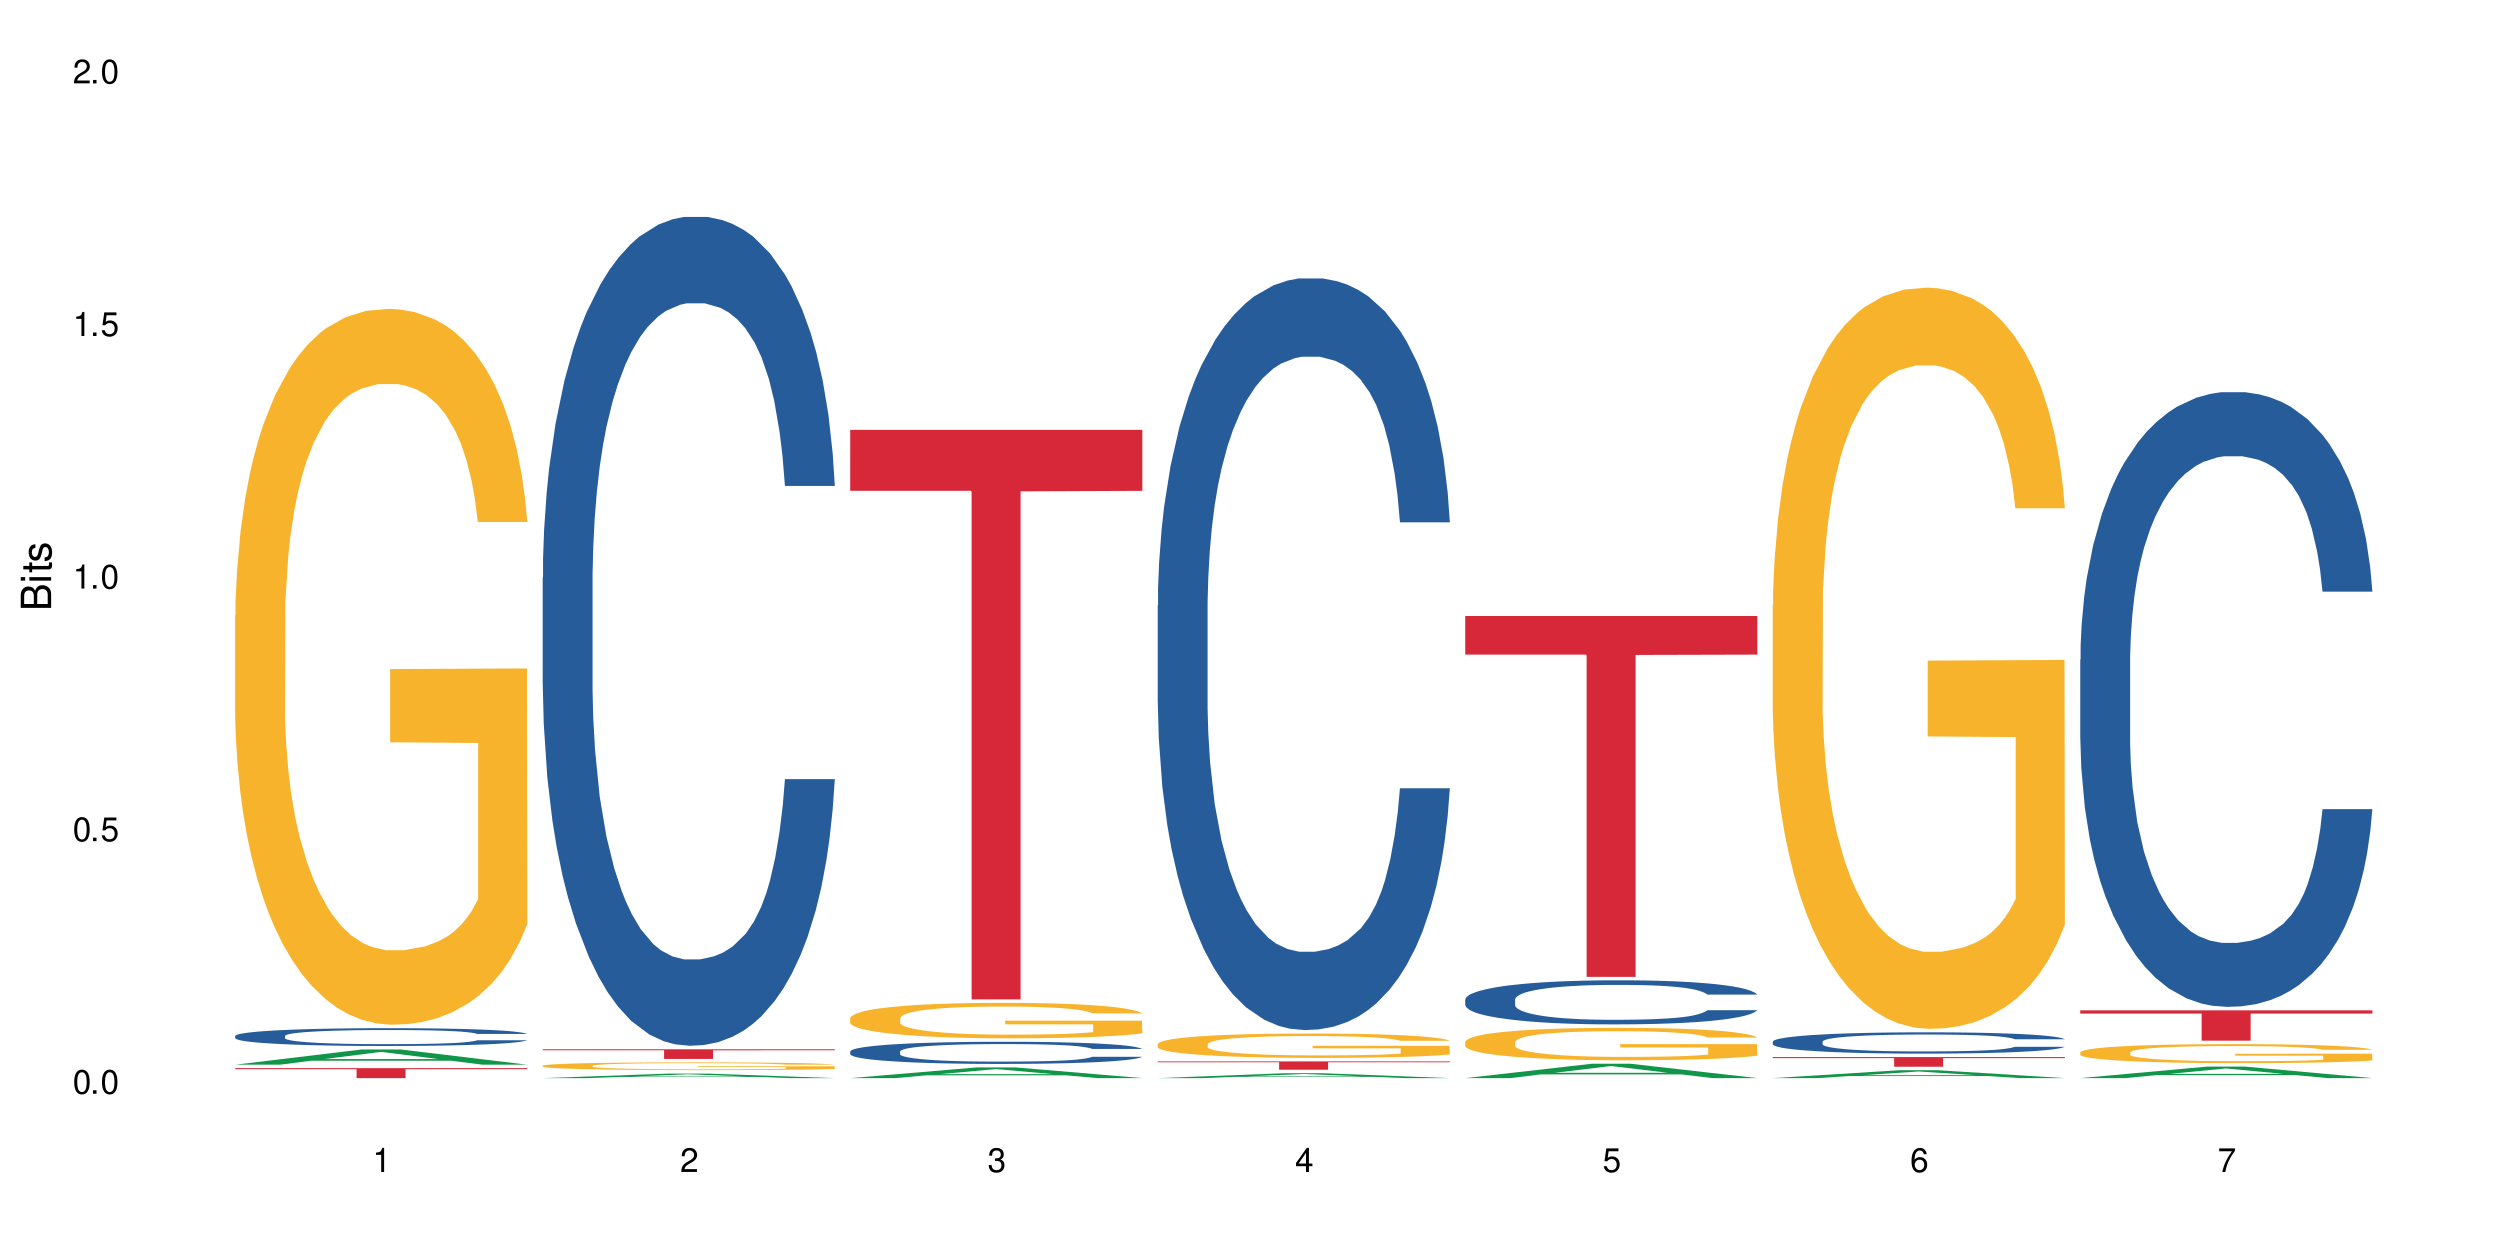 <?xml version="1.0" encoding="UTF-8"?>
<svg xmlns="http://www.w3.org/2000/svg" xmlns:xlink="http://www.w3.org/1999/xlink" width="720" height="360" viewBox="0 0 720 360">
<defs>
<g>
<g id="glyph-0-0">
</g>
<g id="glyph-0-1">
<path d="M 2.641 -6.938 C 2 -6.938 1.422 -6.656 1.078 -6.172 C 0.641 -5.562 0.406 -4.641 0.406 -3.359 C 0.406 -1.016 1.188 0.219 2.641 0.219 C 4.078 0.219 4.859 -1.016 4.859 -3.297 C 4.859 -4.641 4.656 -5.547 4.203 -6.172 C 3.844 -6.656 3.281 -6.938 2.641 -6.938 Z M 2.641 -6.188 C 3.547 -6.188 4 -5.25 4 -3.375 C 4 -1.406 3.562 -0.484 2.625 -0.484 C 1.734 -0.484 1.281 -1.438 1.281 -3.344 C 1.281 -5.25 1.734 -6.188 2.641 -6.188 Z M 2.641 -6.188 "/>
</g>
<g id="glyph-0-2">
<path d="M 1.828 -1 L 0.828 -1 L 0.828 0 L 1.828 0 Z M 1.828 -1 "/>
</g>
<g id="glyph-0-3">
<path d="M 4.562 -6.797 L 1.062 -6.797 L 0.547 -3.094 L 1.328 -3.094 C 1.719 -3.562 2.047 -3.734 2.578 -3.734 C 3.484 -3.734 4.062 -3.109 4.062 -2.094 C 4.062 -1.125 3.484 -0.531 2.578 -0.531 C 1.828 -0.531 1.375 -0.906 1.188 -1.672 L 0.328 -1.672 C 0.453 -1.109 0.547 -0.844 0.75 -0.594 C 1.125 -0.078 1.828 0.219 2.594 0.219 C 3.969 0.219 4.922 -0.781 4.922 -2.219 C 4.922 -3.562 4.031 -4.484 2.719 -4.484 C 2.25 -4.484 1.859 -4.359 1.469 -4.062 L 1.734 -5.969 L 4.562 -5.969 Z M 4.562 -6.797 "/>
</g>
<g id="glyph-0-4">
<path d="M 2.484 -4.938 L 2.484 0 L 3.328 0 L 3.328 -6.938 L 2.766 -6.938 C 2.469 -5.875 2.281 -5.734 0.984 -5.562 L 0.984 -4.938 Z M 2.484 -4.938 "/>
</g>
<g id="glyph-0-5">
<path d="M 4.859 -0.828 L 1.281 -0.828 C 1.359 -1.406 1.672 -1.781 2.5 -2.281 L 3.469 -2.828 C 4.406 -3.344 4.906 -4.062 4.906 -4.906 C 4.906 -5.484 4.672 -6.031 4.266 -6.406 C 3.859 -6.766 3.375 -6.938 2.719 -6.938 C 1.859 -6.938 1.219 -6.625 0.844 -6.031 C 0.609 -5.672 0.5 -5.234 0.484 -4.531 L 1.328 -4.531 C 1.359 -5.016 1.406 -5.281 1.531 -5.516 C 1.75 -5.938 2.188 -6.203 2.703 -6.203 C 3.469 -6.203 4.031 -5.641 4.031 -4.891 C 4.031 -4.344 3.719 -3.859 3.125 -3.516 L 2.234 -3 C 0.812 -2.172 0.406 -1.531 0.328 -0.016 L 4.859 -0.016 Z M 4.859 -0.828 "/>
</g>
<g id="glyph-0-6">
<path d="M 2.125 -3.188 L 2.578 -3.188 C 3.5 -3.188 3.984 -2.766 3.984 -1.922 C 3.984 -1.062 3.469 -0.531 2.594 -0.531 C 1.656 -0.531 1.203 -1 1.156 -2.016 L 0.312 -2.016 C 0.344 -1.453 0.438 -1.094 0.609 -0.781 C 0.953 -0.109 1.625 0.219 2.547 0.219 C 3.953 0.219 4.859 -0.625 4.859 -1.938 C 4.859 -2.828 4.516 -3.297 3.703 -3.594 C 4.344 -3.844 4.656 -4.328 4.656 -5.031 C 4.656 -6.219 3.875 -6.938 2.578 -6.938 C 1.203 -6.938 0.484 -6.172 0.453 -4.703 L 1.297 -4.703 C 1.312 -5.125 1.344 -5.359 1.453 -5.578 C 1.641 -5.969 2.062 -6.203 2.594 -6.203 C 3.344 -6.203 3.797 -5.75 3.797 -5 C 3.797 -4.516 3.609 -4.219 3.25 -4.047 C 3.016 -3.953 2.703 -3.922 2.125 -3.906 Z M 2.125 -3.188 "/>
</g>
<g id="glyph-0-7">
<path d="M 3.141 -1.672 L 3.141 0 L 3.984 0 L 3.984 -1.672 L 4.984 -1.672 L 4.984 -2.438 L 3.984 -2.438 L 3.984 -6.938 L 3.359 -6.938 L 0.266 -2.578 L 0.266 -1.672 Z M 3.141 -2.438 L 1 -2.438 L 3.141 -5.5 Z M 3.141 -2.438 "/>
</g>
<g id="glyph-0-8">
<path d="M 4.781 -5.125 C 4.609 -6.266 3.891 -6.938 2.844 -6.938 C 2.094 -6.938 1.422 -6.578 1.031 -5.953 C 0.594 -5.266 0.406 -4.422 0.406 -3.172 C 0.406 -2 0.578 -1.25 0.984 -0.641 C 1.359 -0.078 1.953 0.219 2.703 0.219 C 3.984 0.219 4.922 -0.75 4.922 -2.094 C 4.922 -3.375 4.062 -4.281 2.844 -4.281 C 2.172 -4.281 1.641 -4.031 1.281 -3.516 C 1.281 -5.234 1.828 -6.188 2.797 -6.188 C 3.391 -6.188 3.797 -5.797 3.938 -5.125 Z M 2.734 -3.531 C 3.547 -3.531 4.062 -2.953 4.062 -2.031 C 4.062 -1.156 3.484 -0.531 2.703 -0.531 C 1.922 -0.531 1.328 -1.188 1.328 -2.078 C 1.328 -2.938 1.906 -3.531 2.734 -3.531 Z M 2.734 -3.531 "/>
</g>
<g id="glyph-0-9">
<path d="M 4.984 -6.797 L 0.438 -6.797 L 0.438 -5.969 L 4.109 -5.969 C 2.5 -3.656 1.828 -2.234 1.328 0 L 2.219 0 C 2.594 -2.172 3.453 -4.047 4.984 -6.094 Z M 4.984 -6.797 "/>
</g>
<g id="glyph-1-0">
</g>
<g id="glyph-1-1">
<path d="M 0 -0.953 L 0 -4.891 C 0 -5.719 -0.234 -6.344 -0.734 -6.797 C -1.188 -7.234 -1.812 -7.469 -2.5 -7.469 C -3.547 -7.469 -4.188 -7 -4.625 -5.875 C -4.984 -6.688 -5.625 -7.094 -6.531 -7.094 C -7.172 -7.094 -7.734 -6.859 -8.141 -6.391 C -8.562 -5.922 -8.75 -5.344 -8.75 -4.5 L -8.75 -0.953 Z M -4.984 -2.062 L -7.766 -2.062 L -7.766 -4.219 C -7.766 -4.844 -7.688 -5.203 -7.453 -5.5 C -7.219 -5.812 -6.859 -5.969 -6.375 -5.969 C -5.891 -5.969 -5.531 -5.812 -5.297 -5.5 C -5.062 -5.203 -4.984 -4.844 -4.984 -4.219 Z M -0.984 -2.062 L -4 -2.062 L -4 -4.781 C -4 -5.766 -3.438 -6.359 -2.484 -6.359 C -1.547 -6.359 -0.984 -5.766 -0.984 -4.781 Z M -0.984 -2.062 "/>
</g>
<g id="glyph-1-2">
<path d="M -6.281 -1.797 L -6.281 -0.797 L 0 -0.797 L 0 -1.797 Z M -8.75 -1.797 L -8.75 -0.797 L -7.484 -0.797 L -7.484 -1.797 Z M -8.75 -1.797 "/>
</g>
<g id="glyph-1-3">
<path d="M -6.281 -3.047 L -6.281 -2.016 L -8.016 -2.016 L -8.016 -1.016 L -6.281 -1.016 L -6.281 -0.172 L -5.469 -0.172 L -5.469 -1.016 L -0.719 -1.016 C -0.078 -1.016 0.281 -1.453 0.281 -2.234 C 0.281 -2.5 0.25 -2.719 0.188 -3.047 L -0.641 -3.047 C -0.609 -2.906 -0.594 -2.766 -0.594 -2.562 C -0.594 -2.141 -0.719 -2.016 -1.156 -2.016 L -5.469 -2.016 L -5.469 -3.047 Z M -6.281 -3.047 "/>
</g>
<g id="glyph-1-4">
<path d="M -4.531 -5.25 C -5.766 -5.25 -6.469 -4.422 -6.469 -2.969 C -6.469 -1.516 -5.719 -0.562 -4.547 -0.562 C -3.562 -0.562 -3.094 -1.062 -2.734 -2.562 L -2.516 -3.484 C -2.344 -4.188 -2.094 -4.469 -1.641 -4.469 C -1.047 -4.469 -0.641 -3.875 -0.641 -3 C -0.641 -2.453 -0.797 -2 -1.062 -1.75 C -1.25 -1.594 -1.422 -1.531 -1.875 -1.469 L -1.875 -0.406 C -0.422 -0.453 0.281 -1.266 0.281 -2.922 C 0.281 -4.5 -0.5 -5.516 -1.719 -5.516 C -2.656 -5.516 -3.172 -4.984 -3.469 -3.734 L -3.703 -2.766 C -3.891 -1.953 -4.156 -1.609 -4.594 -1.609 C -5.188 -1.609 -5.547 -2.125 -5.547 -2.938 C -5.547 -3.75 -5.203 -4.172 -4.531 -4.203 Z M -4.531 -5.25 "/>
</g>
</g>
</defs>
<rect x="-72" y="-36" width="864" height="432" fill="rgb(100%, 100%, 100%)" fill-opacity="1"/>
<path fill-rule="nonzero" fill="rgb(6.275%, 58.824%, 28.235%)" fill-opacity="1" d="M 67.73 306.629 L 67.82 306.625 L 104.227 302.238 L 115.281 302.238 L 151.867 306.633 L 139.012 306.633 L 129.844 305.484 L 89.664 305.484 L 80.676 306.629 L 67.73 306.629 L 93.527 305.012 L 126.156 305.008 L 109.887 302.957 L 109.707 302.953 L 109.527 302.965 L 93.438 305.008 L 93.527 305.012 Z M 67.73 306.629 "/>
<path fill-rule="nonzero" fill="rgb(14.51%, 36.078%, 60%)" fill-opacity="1" d="M 67.73 298.348 L 67.832 298.344 L 67.832 298.23 L 68.141 298.055 L 68.859 297.828 L 69.578 297.676 L 71.426 297.398 L 73.988 297.133 L 76.656 296.926 L 78.605 296.805 L 80.352 296.711 L 84.352 296.539 L 86.918 296.449 L 89.688 296.367 L 93.074 296.289 L 95.535 296.242 L 101.078 296.168 L 105.18 296.133 L 108.363 296.121 L 115.238 296.121 L 119.34 296.141 L 122.316 296.164 L 125.598 296.199 L 128.371 296.242 L 133.191 296.344 L 137.5 296.477 L 139.449 296.551 L 142.527 296.695 L 144.891 296.836 L 146.531 296.957 L 148.379 297.133 L 150.02 297.344 L 151.25 297.582 L 151.867 297.781 L 137.5 297.781 L 136.785 297.594 L 135.961 297.449 L 134.422 297.258 L 132.883 297.121 L 130.73 296.988 L 128.781 296.898 L 126.113 296.809 L 123.754 296.754 L 121.289 296.711 L 118.93 296.684 L 114.414 296.652 L 109.184 296.652 L 107.234 296.664 L 103.23 296.699 L 101.078 296.734 L 98 296.801 L 95.844 296.859 L 93.281 296.953 L 91.535 297.035 L 89.379 297.156 L 87.84 297.262 L 86.098 297.418 L 85.07 297.535 L 84.148 297.664 L 83.328 297.82 L 82.711 297.984 L 82.301 298.156 L 82.094 298.324 L 82.094 299.051 L 82.301 299.219 L 82.812 299.418 L 84.148 299.703 L 86.098 299.949 L 88.355 300.148 L 90.508 300.285 L 91.742 300.352 L 93.383 300.426 L 95.945 300.52 L 99.641 300.613 L 101.797 300.652 L 105.078 300.691 L 108.465 300.707 L 112.98 300.707 L 116.98 300.691 L 119.648 300.668 L 122.418 300.629 L 126.215 300.551 L 128.574 300.473 L 130.629 300.387 L 132.168 300.297 L 133.191 300.223 L 134.73 300.078 L 135.961 299.918 L 136.887 299.754 L 137.5 299.594 L 151.867 299.594 L 151.25 299.781 L 150.328 299.965 L 149.402 300.102 L 147.969 300.262 L 146.324 300.41 L 143.965 300.574 L 142.016 300.68 L 139.449 300.797 L 137.09 300.887 L 134.527 300.965 L 130.73 301.059 L 128.266 301.105 L 125.598 301.148 L 122.418 301.188 L 118.418 301.219 L 114.109 301.238 L 110.105 301.242 L 105.797 301.234 L 102.617 301.215 L 98.41 301.172 L 93.176 301.086 L 89.379 301 L 86.406 300.91 L 83.84 300.816 L 80.969 300.691 L 77.273 300.484 L 75.016 300.324 L 73.477 300.195 L 71.734 300.012 L 70.5 299.848 L 69.066 299.586 L 68.039 299.254 L 67.73 298.996 Z M 67.73 298.348 "/>
<path fill-rule="nonzero" fill="rgb(96.863%, 70.196%, 16.863%)" fill-opacity="1" d="M 67.73 177.254 L 67.832 177.066 L 67.832 173.301 L 68.242 164.828 L 69.27 153.152 L 70.605 143.551 L 72.039 136.02 L 72.965 132.066 L 74.504 126.418 L 75.836 122.273 L 79.223 113.801 L 83.531 105.895 L 85.891 102.504 L 88.559 99.305 L 92.355 95.727 L 94.102 94.406 L 99.438 91.395 L 105.488 89.512 L 112.16 88.945 L 115.238 89.137 L 119.441 89.887 L 125.188 91.961 L 128.473 93.844 L 131.039 95.727 L 133.707 98.172 L 136.988 101.938 L 140.066 106.457 L 142.527 110.977 L 144.992 116.625 L 147.043 122.652 L 148.789 129.242 L 150.328 137.148 L 151.25 143.738 L 151.867 150.328 L 137.605 150.328 L 136.785 143.738 L 135.859 138.656 L 134.32 132.441 L 132.781 127.922 L 131.242 124.344 L 128.371 119.449 L 125.906 116.438 L 122.828 113.801 L 119.855 112.105 L 116.469 110.977 L 114.414 110.602 L 108.977 110.602 L 104.055 111.918 L 101.18 113.426 L 99.129 114.93 L 96.254 117.754 L 94.512 120.016 L 93.484 121.52 L 90.406 127.359 L 88.355 132.629 L 87.227 136.207 L 85.789 141.855 L 84.762 146.941 L 83.633 154.473 L 83.02 160.121 L 82.199 172.926 L 82.094 206.816 L 82.402 213.973 L 83.02 221.691 L 83.84 228.469 L 85.07 235.625 L 86.301 241.086 L 88.457 248.43 L 90.305 253.324 L 91.742 256.523 L 94.512 261.609 L 95.641 263.305 L 98.309 266.691 L 101.078 269.328 L 104.465 271.59 L 107.027 272.719 L 111.133 273.66 L 116.363 273.66 L 122.52 272.531 L 126.422 271.023 L 129.09 269.516 L 130.832 268.199 L 132.988 266.129 L 134.527 264.246 L 135.961 262.172 L 137.707 258.973 L 137.707 213.973 L 112.363 213.785 L 112.363 192.695 L 151.762 192.508 L 151.867 266.129 L 149.711 271.211 L 147.043 276.105 L 144.48 279.875 L 141.812 283.074 L 138.016 286.652 L 134.938 288.91 L 130.215 291.547 L 125.906 293.242 L 121.395 294.371 L 117.391 294.938 L 112.672 295.125 L 108.465 294.746 L 103.949 293.617 L 100.359 292.113 L 97.074 290.23 L 93.793 287.781 L 89.688 283.828 L 87.02 280.625 L 84.25 276.672 L 81.48 271.965 L 79.016 266.883 L 77.375 262.926 L 75.734 258.406 L 73.988 252.758 L 72.348 246.355 L 71.117 240.52 L 69.988 233.93 L 69.168 227.715 L 68.348 219.242 L 67.938 212.465 L 67.73 206.629 Z M 67.73 177.254 "/>
<path fill-rule="nonzero" fill="rgb(83.922%, 15.686%, 22.353%)" fill-opacity="1" d="M 67.73 307.629 L 151.867 307.629 L 151.867 307.938 L 116.801 307.938 L 116.801 310.5 L 102.695 310.5 L 102.695 307.941 L 102.488 307.938 L 67.73 307.938 Z M 67.73 307.629 "/>
<path fill-rule="nonzero" fill="rgb(6.275%, 58.824%, 28.235%)" fill-opacity="1" d="M 156.293 310.5 L 156.383 310.496 L 192.789 309.188 L 203.844 309.188 L 240.43 310.5 L 227.574 310.5 L 218.406 310.156 L 178.227 310.156 L 169.238 310.5 L 156.293 310.5 L 182.094 310.016 L 214.723 310.016 L 198.453 309.402 L 198.273 309.402 L 198.094 309.406 L 182.004 310.016 L 182.094 310.016 Z M 156.293 310.5 "/>
<path fill-rule="nonzero" fill="rgb(14.51%, 36.078%, 60%)" fill-opacity="1" d="M 156.293 166.344 L 156.398 166.125 L 156.398 160.891 L 156.703 152.598 L 157.422 142.125 L 158.141 134.922 L 159.988 122.051 L 162.555 109.613 L 165.223 100.012 L 167.172 94.34 L 168.914 89.977 L 172.918 81.902 L 175.48 77.758 L 178.25 74.047 L 181.637 70.336 L 184.102 68.156 L 189.641 64.664 L 193.746 63.137 L 196.926 62.48 L 203.801 62.48 L 207.902 63.355 L 210.879 64.445 L 214.164 66.191 L 216.934 68.156 L 221.754 72.957 L 226.066 79.066 L 228.016 82.555 L 231.094 89.32 L 233.453 95.867 L 235.094 101.539 L 236.941 109.613 L 238.582 119.43 L 239.812 130.559 L 240.43 139.941 L 226.066 139.941 L 225.348 131.215 L 224.527 124.449 L 222.988 115.504 L 221.449 109.176 L 219.293 102.848 L 217.344 98.703 L 214.676 94.559 L 212.316 91.938 L 209.855 89.977 L 207.492 88.664 L 202.98 87.355 L 197.746 87.355 L 195.797 87.793 L 191.797 89.539 L 189.641 91.066 L 186.562 94.121 L 184.406 96.957 L 181.844 101.32 L 180.098 105.031 L 177.945 110.703 L 176.406 115.723 L 174.66 122.922 L 173.633 128.379 L 172.711 134.488 L 171.891 141.688 L 171.273 149.324 L 170.863 157.398 L 170.66 165.254 L 170.66 199.074 L 170.863 206.93 L 171.379 216.094 L 172.711 229.402 L 174.66 240.969 L 176.918 250.133 L 179.074 256.68 L 180.305 259.734 L 181.945 263.223 L 184.512 267.586 L 188.203 271.953 L 190.359 273.695 L 193.641 275.441 L 197.027 276.316 L 201.543 276.316 L 205.543 275.441 L 208.211 274.352 L 210.98 272.605 L 214.777 268.898 L 217.137 265.406 L 219.191 261.262 L 220.73 257.113 L 221.754 253.621 L 223.293 246.859 L 224.527 239.441 L 225.449 231.805 L 226.066 224.383 L 240.43 224.383 L 239.812 233.113 L 238.891 241.621 L 237.969 247.949 L 236.531 255.586 L 234.891 262.352 L 232.527 269.988 L 230.578 275.008 L 228.016 280.461 L 225.656 284.605 L 223.09 288.316 L 219.293 292.68 L 216.832 294.863 L 214.164 296.824 L 210.98 298.57 L 206.98 300.098 L 202.672 300.973 L 198.668 301.191 L 194.359 300.754 L 191.18 299.883 L 186.973 297.918 L 181.738 293.988 L 177.945 289.844 L 174.969 285.699 L 172.402 281.336 L 169.531 275.441 L 165.836 265.844 L 163.578 258.422 L 162.039 252.312 L 160.297 243.805 L 159.066 236.168 L 157.629 223.949 L 156.602 208.457 L 156.293 196.457 Z M 156.293 166.344 "/>
<path fill-rule="nonzero" fill="rgb(96.863%, 70.196%, 16.863%)" fill-opacity="1" d="M 156.293 306.918 L 156.398 306.914 L 156.398 306.875 L 156.809 306.785 L 157.832 306.656 L 159.168 306.555 L 160.605 306.473 L 161.527 306.43 L 163.066 306.367 L 164.398 306.324 L 167.785 306.23 L 172.094 306.145 L 174.457 306.109 L 177.121 306.074 L 180.918 306.035 L 182.664 306.023 L 188 305.988 L 194.051 305.969 L 200.723 305.961 L 203.801 305.965 L 208.008 305.973 L 213.754 305.996 L 217.035 306.016 L 219.602 306.035 L 222.27 306.062 L 225.551 306.102 L 228.629 306.152 L 231.094 306.199 L 233.555 306.262 L 235.605 306.328 L 237.352 306.398 L 238.891 306.484 L 239.812 306.555 L 240.43 306.625 L 226.168 306.625 L 225.348 306.555 L 224.422 306.5 L 222.883 306.434 L 221.344 306.383 L 219.805 306.344 L 216.934 306.293 L 214.473 306.262 L 211.395 306.23 L 208.418 306.215 L 205.031 306.199 L 202.98 306.195 L 197.543 306.195 L 192.617 306.211 L 189.742 306.227 L 187.691 306.242 L 184.816 306.273 L 183.074 306.297 L 182.047 306.316 L 178.969 306.379 L 176.918 306.434 L 175.789 306.473 L 174.352 306.535 L 173.328 306.59 L 172.199 306.672 L 171.582 306.73 L 170.762 306.871 L 170.66 307.238 L 170.965 307.316 L 171.582 307.398 L 172.402 307.473 L 173.633 307.551 L 174.867 307.609 L 177.02 307.688 L 178.867 307.742 L 180.305 307.773 L 183.074 307.828 L 184.203 307.848 L 186.871 307.887 L 189.641 307.914 L 193.027 307.938 L 195.59 307.949 L 199.695 307.961 L 204.93 307.961 L 211.086 307.949 L 214.984 307.934 L 217.652 307.914 L 219.395 307.902 L 221.551 307.879 L 223.09 307.859 L 224.527 307.836 L 226.27 307.801 L 226.27 307.316 L 200.926 307.312 L 200.926 307.086 L 240.328 307.082 L 240.43 307.879 L 238.273 307.934 L 235.605 307.988 L 233.043 308.027 L 230.375 308.062 L 226.578 308.102 L 223.5 308.125 L 218.781 308.152 L 214.473 308.172 L 209.957 308.184 L 205.953 308.191 L 201.234 308.191 L 197.027 308.188 L 192.512 308.176 L 188.922 308.16 L 185.641 308.141 L 182.355 308.113 L 178.25 308.07 L 175.582 308.035 L 172.812 307.992 L 170.043 307.941 L 167.582 307.887 L 165.938 307.844 L 164.297 307.797 L 162.555 307.734 L 160.91 307.664 L 159.68 307.602 L 158.551 307.531 L 157.73 307.465 L 156.91 307.371 L 156.5 307.297 L 156.293 307.234 Z M 156.293 306.918 "/>
<path fill-rule="nonzero" fill="rgb(83.922%, 15.686%, 22.353%)" fill-opacity="1" d="M 156.293 302.188 L 240.43 302.188 L 240.43 302.484 L 205.363 302.488 L 205.363 304.965 L 191.258 304.965 L 191.258 302.488 L 191.051 302.484 L 156.293 302.484 Z M 156.293 302.188 "/>
<path fill-rule="nonzero" fill="rgb(6.275%, 58.824%, 28.235%)" fill-opacity="1" d="M 244.859 310.496 L 244.949 310.496 L 281.352 307.406 L 292.41 307.406 L 328.992 310.5 L 316.141 310.5 L 306.969 309.691 L 266.789 309.691 L 257.801 310.496 L 244.859 310.496 L 270.656 309.359 L 303.285 309.355 L 287.016 307.91 L 286.836 307.906 L 286.656 307.918 L 270.566 309.355 L 270.656 309.359 Z M 244.859 310.496 "/>
<path fill-rule="nonzero" fill="rgb(14.51%, 36.078%, 60%)" fill-opacity="1" d="M 244.859 302.805 L 244.961 302.801 L 244.961 302.66 L 245.27 302.438 L 245.988 302.16 L 246.703 301.965 L 248.551 301.621 L 251.117 301.289 L 253.785 301.035 L 255.734 300.883 L 257.477 300.766 L 261.48 300.551 L 264.043 300.438 L 266.816 300.34 L 270.199 300.242 L 272.664 300.184 L 278.203 300.09 L 282.309 300.047 L 285.488 300.031 L 292.363 300.031 L 296.469 300.055 L 299.441 300.082 L 302.727 300.129 L 305.496 300.184 L 310.32 300.312 L 314.629 300.473 L 316.578 300.566 L 319.656 300.75 L 322.016 300.922 L 323.656 301.074 L 325.504 301.289 L 327.145 301.551 L 328.379 301.852 L 328.992 302.102 L 314.629 302.102 L 313.91 301.867 L 313.09 301.688 L 311.551 301.449 L 310.012 301.277 L 307.855 301.109 L 305.906 301 L 303.238 300.887 L 300.879 300.816 L 298.418 300.766 L 296.059 300.73 L 291.543 300.695 L 286.309 300.695 L 284.359 300.707 L 280.359 300.754 L 278.203 300.793 L 275.125 300.875 L 272.973 300.953 L 270.406 301.07 L 268.66 301.168 L 266.508 301.32 L 264.969 301.453 L 263.223 301.645 L 262.199 301.793 L 261.273 301.953 L 260.453 302.148 L 259.84 302.352 L 259.426 302.566 L 259.223 302.777 L 259.223 303.68 L 259.426 303.891 L 259.941 304.137 L 261.273 304.492 L 263.223 304.801 L 265.48 305.043 L 267.637 305.219 L 268.867 305.301 L 270.508 305.395 L 273.074 305.512 L 276.77 305.629 L 278.922 305.676 L 282.207 305.719 L 285.59 305.742 L 290.105 305.742 L 294.109 305.719 L 296.773 305.691 L 299.547 305.645 L 303.344 305.547 L 305.703 305.453 L 307.754 305.34 L 309.293 305.23 L 310.32 305.137 L 311.859 304.957 L 313.09 304.758 L 314.012 304.555 L 314.629 304.355 L 328.992 304.355 L 328.379 304.59 L 327.453 304.816 L 326.531 304.984 L 325.094 305.191 L 323.453 305.371 L 321.094 305.574 L 319.145 305.707 L 316.578 305.855 L 314.219 305.965 L 311.652 306.062 L 307.855 306.18 L 305.395 306.238 L 302.727 306.293 L 299.547 306.34 L 295.543 306.379 L 291.234 306.402 L 287.234 306.41 L 282.926 306.398 L 279.742 306.375 L 275.535 306.32 L 270.305 306.215 L 266.508 306.105 L 263.531 305.996 L 260.965 305.879 L 258.094 305.719 L 254.398 305.465 L 252.145 305.266 L 250.605 305.102 L 248.859 304.875 L 247.629 304.672 L 246.191 304.344 L 245.164 303.93 L 244.859 303.609 Z M 244.859 302.805 "/>
<path fill-rule="nonzero" fill="rgb(96.863%, 70.196%, 16.863%)" fill-opacity="1" d="M 244.859 293.195 L 244.961 293.188 L 244.961 293 L 245.371 292.582 L 246.398 292.004 L 247.73 291.527 L 249.168 291.156 L 250.09 290.957 L 251.629 290.68 L 252.965 290.473 L 256.348 290.055 L 260.66 289.66 L 263.02 289.496 L 265.688 289.336 L 269.484 289.16 L 271.227 289.094 L 276.562 288.945 L 282.617 288.852 L 289.285 288.824 L 292.363 288.832 L 296.57 288.871 L 302.316 288.973 L 305.598 289.066 L 308.164 289.16 L 310.832 289.281 L 314.117 289.465 L 317.195 289.691 L 319.656 289.914 L 322.117 290.195 L 324.172 290.492 L 325.914 290.82 L 327.453 291.211 L 328.379 291.535 L 328.992 291.863 L 314.73 291.863 L 313.91 291.535 L 312.988 291.285 L 311.449 290.977 L 309.91 290.754 L 308.371 290.574 L 305.496 290.332 L 303.035 290.184 L 299.957 290.055 L 296.98 289.969 L 293.594 289.914 L 291.543 289.895 L 286.105 289.895 L 281.18 289.961 L 278.309 290.035 L 276.254 290.109 L 273.383 290.25 L 271.637 290.363 L 270.613 290.438 L 267.535 290.727 L 265.48 290.988 L 264.352 291.164 L 262.918 291.445 L 261.891 291.695 L 260.762 292.066 L 260.145 292.348 L 259.324 292.98 L 259.223 294.66 L 259.531 295.016 L 260.145 295.398 L 260.965 295.734 L 262.199 296.086 L 263.43 296.359 L 265.582 296.723 L 267.43 296.965 L 268.867 297.125 L 271.637 297.375 L 272.766 297.457 L 275.434 297.625 L 278.203 297.758 L 281.59 297.871 L 284.156 297.926 L 288.258 297.973 L 293.492 297.973 L 299.648 297.914 L 303.547 297.84 L 306.215 297.766 L 307.961 297.703 L 310.113 297.598 L 311.652 297.504 L 313.09 297.402 L 314.832 297.246 L 314.832 295.016 L 289.492 295.008 L 289.492 293.961 L 328.891 293.953 L 328.992 297.598 L 326.84 297.852 L 324.172 298.094 L 321.605 298.281 L 318.938 298.438 L 315.141 298.617 L 312.062 298.727 L 307.344 298.859 L 303.035 298.941 L 298.52 298.996 L 294.52 299.027 L 289.797 299.035 L 285.59 299.016 L 281.078 298.961 L 277.484 298.887 L 274.203 298.793 L 270.918 298.672 L 266.816 298.477 L 264.148 298.316 L 261.379 298.121 L 258.605 297.887 L 256.145 297.637 L 254.504 297.441 L 252.859 297.215 L 251.117 296.938 L 249.477 296.621 L 248.242 296.332 L 247.113 296.004 L 246.293 295.695 L 245.473 295.277 L 245.062 294.941 L 244.859 294.652 Z M 244.859 293.195 "/>
<path fill-rule="nonzero" fill="rgb(83.922%, 15.686%, 22.353%)" fill-opacity="1" d="M 244.859 123.801 L 328.992 123.801 L 328.992 141.359 L 293.93 141.512 L 293.93 287.828 L 279.82 287.828 L 279.82 141.668 L 279.617 141.359 L 244.859 141.359 Z M 244.859 123.801 "/>
<path fill-rule="nonzero" fill="rgb(6.275%, 58.824%, 28.235%)" fill-opacity="1" d="M 333.422 310.5 L 333.512 310.496 L 369.914 309.086 L 380.973 309.086 L 417.555 310.5 L 404.703 310.5 L 395.535 310.129 L 355.355 310.129 L 346.363 310.5 L 333.422 310.5 L 359.219 309.977 L 391.848 309.977 L 375.578 309.316 L 375.398 309.316 L 375.219 309.32 L 359.129 309.977 L 359.219 309.977 Z M 333.422 310.5 "/>
<path fill-rule="nonzero" fill="rgb(14.51%, 36.078%, 60%)" fill-opacity="1" d="M 333.422 174.379 L 333.523 174.18 L 333.523 169.43 L 333.832 161.91 L 334.551 152.414 L 335.27 145.883 L 337.113 134.211 L 339.68 122.93 L 342.348 114.223 L 344.297 109.078 L 346.043 105.121 L 350.043 97.801 L 352.609 94.039 L 355.379 90.676 L 358.766 87.312 L 361.227 85.336 L 366.766 82.168 L 370.871 80.785 L 374.051 80.191 L 380.926 80.191 L 385.031 80.98 L 388.008 81.969 L 391.289 83.555 L 394.059 85.336 L 398.883 89.688 L 403.191 95.227 L 405.141 98.395 L 408.219 104.527 L 410.578 110.465 L 412.223 115.609 L 414.066 122.93 L 415.711 131.836 L 416.941 141.926 L 417.555 150.434 L 403.191 150.434 L 402.473 142.52 L 401.652 136.387 L 400.113 128.273 L 398.574 122.535 L 396.422 116.797 L 394.469 113.035 L 391.805 109.277 L 389.441 106.902 L 386.98 105.121 L 384.621 103.934 L 380.105 102.746 L 374.875 102.746 L 372.922 103.145 L 368.922 104.727 L 366.766 106.109 L 363.688 108.883 L 361.535 111.453 L 358.969 115.41 L 357.227 118.773 L 355.07 123.918 L 353.531 128.473 L 351.789 135 L 350.762 139.949 L 349.836 145.488 L 349.016 152.02 L 348.402 158.941 L 347.992 166.266 L 347.785 173.387 L 347.785 204.059 L 347.992 211.184 L 348.504 219.492 L 349.836 231.562 L 351.789 242.051 L 354.043 250.359 L 356.199 256.297 L 357.43 259.066 L 359.07 262.234 L 361.637 266.191 L 365.332 270.148 L 367.484 271.73 L 370.77 273.312 L 374.156 274.105 L 378.668 274.105 L 382.672 273.312 L 385.34 272.324 L 388.109 270.742 L 391.906 267.379 L 394.266 264.211 L 396.316 260.453 L 397.855 256.691 L 398.883 253.527 L 400.422 247.395 L 401.652 240.664 L 402.578 233.738 L 403.191 227.012 L 417.555 227.012 L 416.941 234.926 L 416.016 242.645 L 415.094 248.383 L 413.656 255.309 L 412.016 261.441 L 409.656 268.367 L 407.707 272.918 L 405.141 277.867 L 402.781 281.625 L 400.215 284.988 L 396.422 288.945 L 393.957 290.926 L 391.289 292.707 L 388.109 294.289 L 384.109 295.676 L 379.797 296.465 L 375.797 296.664 L 371.488 296.266 L 368.305 295.477 L 364.102 293.695 L 358.867 290.133 L 355.07 286.375 L 352.094 282.613 L 349.531 278.656 L 346.656 273.312 L 342.965 264.609 L 340.707 257.879 L 339.168 252.34 L 337.422 244.621 L 336.191 237.695 L 334.754 226.617 L 333.73 212.566 L 333.422 201.684 Z M 333.422 174.379 "/>
<path fill-rule="nonzero" fill="rgb(96.863%, 70.196%, 16.863%)" fill-opacity="1" d="M 333.422 300.664 L 333.523 300.66 L 333.523 300.531 L 333.934 300.242 L 334.961 299.844 L 336.293 299.52 L 337.73 299.262 L 338.652 299.129 L 340.191 298.934 L 341.527 298.793 L 344.914 298.504 L 349.223 298.234 L 351.582 298.121 L 354.25 298.012 L 358.047 297.891 L 359.789 297.844 L 365.125 297.742 L 371.18 297.68 L 377.848 297.66 L 380.926 297.664 L 385.133 297.691 L 390.879 297.762 L 394.164 297.824 L 396.727 297.891 L 399.395 297.973 L 402.68 298.102 L 405.758 298.254 L 408.219 298.41 L 410.684 298.602 L 412.734 298.809 L 414.477 299.031 L 416.016 299.301 L 416.941 299.523 L 417.555 299.75 L 403.293 299.75 L 402.473 299.523 L 401.551 299.352 L 400.012 299.141 L 398.473 298.984 L 396.934 298.863 L 394.059 298.699 L 391.598 298.594 L 388.52 298.504 L 385.543 298.449 L 382.156 298.41 L 380.105 298.395 L 374.668 298.395 L 369.742 298.441 L 366.871 298.492 L 364.816 298.543 L 361.945 298.641 L 360.199 298.719 L 359.176 298.77 L 356.098 298.969 L 354.043 299.145 L 352.914 299.27 L 351.48 299.461 L 350.453 299.633 L 349.324 299.891 L 348.711 300.082 L 347.887 300.52 L 347.785 301.672 L 348.094 301.914 L 348.711 302.18 L 349.531 302.41 L 350.762 302.652 L 351.992 302.84 L 354.148 303.09 L 355.992 303.254 L 357.43 303.363 L 360.199 303.535 L 361.328 303.594 L 363.996 303.711 L 366.766 303.801 L 370.152 303.875 L 372.719 303.914 L 376.824 303.949 L 382.055 303.949 L 388.211 303.91 L 392.109 303.859 L 394.777 303.805 L 396.523 303.762 L 398.676 303.691 L 400.215 303.625 L 401.652 303.555 L 403.398 303.449 L 403.398 301.914 L 378.055 301.91 L 378.055 301.191 L 417.453 301.184 L 417.555 303.691 L 415.402 303.863 L 412.734 304.031 L 410.168 304.16 L 407.5 304.27 L 403.703 304.391 L 400.625 304.465 L 395.906 304.555 L 391.598 304.613 L 387.082 304.652 L 383.082 304.672 L 378.363 304.68 L 374.156 304.664 L 369.641 304.625 L 366.051 304.574 L 362.766 304.512 L 359.484 304.43 L 355.379 304.293 L 352.711 304.184 L 349.941 304.051 L 347.172 303.891 L 344.707 303.715 L 343.066 303.582 L 341.426 303.43 L 339.68 303.234 L 338.039 303.02 L 336.809 302.82 L 335.68 302.594 L 334.859 302.383 L 334.035 302.094 L 333.625 301.863 L 333.422 301.664 Z M 333.422 300.664 "/>
<path fill-rule="nonzero" fill="rgb(83.922%, 15.686%, 22.353%)" fill-opacity="1" d="M 333.422 305.676 L 417.555 305.676 L 417.555 305.934 L 382.492 305.934 L 382.492 308.09 L 368.383 308.09 L 368.383 305.938 L 368.18 305.934 L 333.422 305.934 Z M 333.422 305.676 "/>
<path fill-rule="nonzero" fill="rgb(6.275%, 58.824%, 28.235%)" fill-opacity="1" d="M 421.984 310.496 L 422.074 310.492 L 458.48 306.355 L 469.535 306.355 L 506.121 310.5 L 493.266 310.5 L 484.098 309.418 L 443.918 309.418 L 434.93 310.496 L 421.984 310.496 L 447.781 308.973 L 480.41 308.969 L 464.141 307.031 L 463.961 307.027 L 463.781 307.039 L 447.691 308.969 L 447.781 308.973 Z M 421.984 310.496 "/>
<path fill-rule="nonzero" fill="rgb(14.51%, 36.078%, 60%)" fill-opacity="1" d="M 421.984 287.855 L 422.086 287.844 L 422.086 287.562 L 422.395 287.125 L 423.113 286.566 L 423.832 286.184 L 425.68 285.5 L 428.242 284.84 L 430.91 284.328 L 432.859 284.027 L 434.605 283.793 L 438.605 283.367 L 441.172 283.145 L 443.941 282.949 L 447.328 282.75 L 449.789 282.633 L 455.332 282.449 L 459.434 282.367 L 462.617 282.332 L 469.488 282.332 L 473.594 282.379 L 476.57 282.438 L 479.852 282.531 L 482.625 282.633 L 487.445 282.891 L 491.754 283.215 L 493.703 283.398 L 496.781 283.758 L 499.145 284.109 L 500.785 284.41 L 502.633 284.84 L 504.273 285.359 L 505.504 285.953 L 506.121 286.449 L 491.754 286.449 L 491.035 285.988 L 490.215 285.629 L 488.676 285.152 L 487.137 284.816 L 484.984 284.48 L 483.035 284.258 L 480.367 284.039 L 478.008 283.898 L 475.543 283.793 L 473.184 283.727 L 468.668 283.656 L 463.438 283.656 L 461.488 283.68 L 457.484 283.77 L 455.332 283.852 L 452.254 284.016 L 450.098 284.164 L 447.531 284.398 L 445.789 284.594 L 443.633 284.895 L 442.094 285.164 L 440.352 285.547 L 439.324 285.836 L 438.402 286.16 L 437.582 286.543 L 436.965 286.949 L 436.555 287.379 L 436.348 287.797 L 436.348 289.594 L 436.555 290.012 L 437.066 290.5 L 438.402 291.207 L 440.352 291.82 L 442.609 292.309 L 444.762 292.656 L 445.992 292.816 L 447.637 293.004 L 450.199 293.234 L 453.895 293.469 L 456.051 293.559 L 459.332 293.652 L 462.719 293.699 L 467.234 293.699 L 471.234 293.652 L 473.902 293.594 L 476.672 293.504 L 480.469 293.305 L 482.828 293.121 L 484.879 292.898 L 486.418 292.68 L 487.445 292.492 L 488.984 292.133 L 490.215 291.738 L 491.141 291.332 L 491.754 290.938 L 506.121 290.938 L 505.504 291.402 L 504.582 291.855 L 503.656 292.191 L 502.223 292.598 L 500.578 292.957 L 498.219 293.363 L 496.27 293.629 L 493.703 293.922 L 491.344 294.141 L 488.781 294.336 L 484.984 294.57 L 482.52 294.684 L 479.852 294.789 L 476.672 294.883 L 472.672 294.965 L 468.363 295.012 L 464.359 295.023 L 460.051 295 L 456.871 294.953 L 452.664 294.848 L 447.43 294.641 L 443.633 294.418 L 440.66 294.199 L 438.094 293.965 L 435.219 293.652 L 431.527 293.145 L 429.27 292.75 L 427.73 292.422 L 425.984 291.973 L 424.754 291.566 L 423.32 290.914 L 422.293 290.094 L 421.984 289.453 Z M 421.984 287.855 "/>
<path fill-rule="nonzero" fill="rgb(96.863%, 70.196%, 16.863%)" fill-opacity="1" d="M 421.984 300.02 L 422.086 300.012 L 422.086 299.84 L 422.496 299.457 L 423.523 298.926 L 424.859 298.492 L 426.293 298.152 L 427.219 297.973 L 428.758 297.715 L 430.09 297.527 L 433.477 297.145 L 437.785 296.785 L 440.145 296.633 L 442.812 296.488 L 446.609 296.324 L 448.355 296.266 L 453.688 296.129 L 459.742 296.043 L 466.41 296.02 L 469.488 296.027 L 473.695 296.059 L 479.441 296.156 L 482.727 296.238 L 485.293 296.324 L 487.957 296.438 L 491.242 296.605 L 494.32 296.812 L 496.781 297.016 L 499.246 297.273 L 501.297 297.547 L 503.043 297.844 L 504.582 298.203 L 505.504 298.5 L 506.121 298.801 L 491.859 298.801 L 491.035 298.5 L 490.113 298.27 L 488.574 297.988 L 487.035 297.785 L 485.496 297.621 L 482.625 297.398 L 480.16 297.262 L 477.082 297.145 L 474.105 297.066 L 470.723 297.016 L 468.668 297 L 463.23 297 L 458.305 297.059 L 455.434 297.125 L 453.383 297.195 L 450.508 297.324 L 448.766 297.426 L 447.738 297.492 L 444.66 297.758 L 442.609 297.996 L 441.48 298.16 L 440.043 298.414 L 439.016 298.645 L 437.887 298.988 L 437.273 299.242 L 436.453 299.824 L 436.348 301.359 L 436.656 301.684 L 437.273 302.031 L 438.094 302.34 L 439.324 302.664 L 440.555 302.91 L 442.711 303.242 L 444.559 303.465 L 445.992 303.609 L 448.766 303.84 L 449.895 303.918 L 452.562 304.07 L 455.332 304.191 L 458.715 304.293 L 461.281 304.344 L 465.387 304.387 L 470.617 304.387 L 476.773 304.336 L 480.676 304.27 L 483.34 304.199 L 485.086 304.141 L 487.242 304.047 L 488.781 303.961 L 490.215 303.867 L 491.961 303.723 L 491.961 301.684 L 466.617 301.676 L 466.617 300.719 L 506.016 300.711 L 506.121 304.047 L 503.965 304.277 L 501.297 304.496 L 498.73 304.668 L 496.066 304.812 L 492.27 304.977 L 489.191 305.078 L 484.469 305.199 L 480.16 305.273 L 475.645 305.324 L 471.645 305.352 L 466.926 305.359 L 462.719 305.344 L 458.203 305.293 L 454.613 305.223 L 451.328 305.137 L 448.047 305.027 L 443.941 304.848 L 441.273 304.703 L 438.504 304.523 L 435.734 304.309 L 433.27 304.078 L 431.629 303.902 L 429.988 303.695 L 428.242 303.441 L 426.602 303.148 L 425.371 302.887 L 424.242 302.586 L 423.422 302.305 L 422.602 301.922 L 422.191 301.613 L 421.984 301.352 Z M 421.984 300.02 "/>
<path fill-rule="nonzero" fill="rgb(83.922%, 15.686%, 22.353%)" fill-opacity="1" d="M 421.984 177.402 L 506.121 177.402 L 506.121 188.527 L 471.055 188.625 L 471.055 281.336 L 456.945 281.336 L 456.945 188.723 L 456.742 188.527 L 421.984 188.527 Z M 421.984 177.402 "/>
<path fill-rule="nonzero" fill="rgb(6.275%, 58.824%, 28.235%)" fill-opacity="1" d="M 510.547 310.5 L 510.637 310.496 L 547.043 308.223 L 558.098 308.223 L 594.684 310.5 L 581.828 310.5 L 572.66 309.906 L 532.48 309.906 L 523.492 310.5 L 510.547 310.5 L 536.348 309.66 L 568.977 309.656 L 552.707 308.594 L 552.527 308.59 L 552.348 308.598 L 536.258 309.656 L 536.348 309.66 Z M 510.547 310.5 "/>
<path fill-rule="nonzero" fill="rgb(14.51%, 36.078%, 60%)" fill-opacity="1" d="M 510.547 299.98 L 510.652 299.973 L 510.652 299.84 L 510.957 299.625 L 511.676 299.359 L 512.395 299.172 L 514.242 298.84 L 516.809 298.523 L 519.473 298.277 L 521.426 298.129 L 523.168 298.02 L 527.168 297.809 L 529.734 297.703 L 532.504 297.609 L 535.891 297.512 L 538.355 297.457 L 543.895 297.367 L 548 297.328 L 551.18 297.312 L 558.055 297.312 L 562.156 297.332 L 565.133 297.363 L 568.418 297.406 L 571.188 297.457 L 576.008 297.582 L 580.32 297.738 L 582.27 297.828 L 585.348 298 L 587.707 298.168 L 589.348 298.316 L 591.195 298.523 L 592.836 298.773 L 594.066 299.059 L 594.684 299.301 L 580.32 299.301 L 579.602 299.078 L 578.781 298.902 L 577.242 298.672 L 575.703 298.512 L 573.547 298.348 L 571.598 298.242 L 568.93 298.137 L 566.57 298.066 L 564.105 298.02 L 561.746 297.984 L 557.234 297.949 L 552 297.949 L 550.051 297.961 L 546.051 298.008 L 543.895 298.047 L 540.816 298.125 L 538.66 298.195 L 536.098 298.309 L 534.352 298.406 L 532.199 298.551 L 530.66 298.68 L 528.914 298.863 L 527.887 299.004 L 526.965 299.16 L 526.145 299.348 L 525.527 299.543 L 525.117 299.75 L 524.914 299.953 L 524.914 300.82 L 525.117 301.023 L 525.629 301.258 L 526.965 301.602 L 528.914 301.898 L 531.172 302.133 L 533.324 302.301 L 534.559 302.379 L 536.199 302.469 L 538.766 302.582 L 542.457 302.691 L 544.613 302.738 L 547.895 302.781 L 551.281 302.805 L 555.797 302.805 L 559.797 302.781 L 562.465 302.754 L 565.234 302.711 L 569.031 302.613 L 571.391 302.523 L 573.445 302.418 L 574.984 302.312 L 576.008 302.223 L 577.547 302.047 L 578.781 301.859 L 579.703 301.66 L 580.32 301.473 L 594.684 301.473 L 594.066 301.695 L 593.145 301.914 L 592.223 302.078 L 590.785 302.273 L 589.145 302.445 L 586.781 302.641 L 584.832 302.77 L 582.27 302.91 L 579.91 303.02 L 577.344 303.113 L 573.547 303.227 L 571.086 303.281 L 568.418 303.332 L 565.234 303.375 L 561.234 303.414 L 556.926 303.438 L 552.922 303.445 L 548.613 303.434 L 545.434 303.41 L 541.227 303.359 L 535.992 303.258 L 532.199 303.152 L 529.223 303.047 L 526.656 302.934 L 523.785 302.781 L 520.09 302.535 L 517.832 302.344 L 516.293 302.188 L 514.551 301.969 L 513.316 301.773 L 511.883 301.461 L 510.855 301.062 L 510.547 300.754 Z M 510.547 299.98 "/>
<path fill-rule="nonzero" fill="rgb(96.863%, 70.196%, 16.863%)" fill-opacity="1" d="M 510.547 174.266 L 510.652 174.07 L 510.652 170.172 L 511.062 161.398 L 512.086 149.312 L 513.422 139.367 L 514.855 131.57 L 515.781 127.477 L 517.32 121.625 L 518.652 117.336 L 522.039 108.562 L 526.348 100.375 L 528.707 96.867 L 531.375 93.551 L 535.172 89.848 L 536.918 88.48 L 542.254 85.363 L 548.305 83.414 L 554.977 82.828 L 558.055 83.023 L 562.262 83.805 L 568.008 85.949 L 571.289 87.898 L 573.855 89.848 L 576.523 92.383 L 579.805 96.281 L 582.883 100.961 L 585.348 105.641 L 587.809 111.488 L 589.859 117.727 L 591.605 124.551 L 593.145 132.738 L 594.066 139.562 L 594.684 146.387 L 580.422 146.387 L 579.602 139.562 L 578.676 134.301 L 577.137 127.863 L 575.598 123.188 L 574.059 119.48 L 571.188 114.414 L 568.723 111.293 L 565.645 108.562 L 562.672 106.809 L 559.285 105.641 L 557.234 105.25 L 551.793 105.25 L 546.871 106.613 L 543.996 108.172 L 541.945 109.734 L 539.07 112.656 L 537.328 114.996 L 536.301 116.559 L 533.223 122.602 L 531.172 128.059 L 530.043 131.766 L 528.605 137.613 L 527.582 142.879 L 526.453 150.676 L 525.836 156.523 L 525.016 169.781 L 524.914 204.875 L 525.219 212.285 L 525.836 220.277 L 526.656 227.297 L 527.887 234.707 L 529.121 240.359 L 531.273 247.965 L 533.121 253.031 L 534.559 256.348 L 537.328 261.613 L 538.457 263.367 L 541.125 266.875 L 543.895 269.605 L 547.281 271.945 L 549.844 273.113 L 553.949 274.09 L 559.184 274.09 L 565.34 272.918 L 569.238 271.359 L 571.906 269.801 L 573.648 268.434 L 575.805 266.289 L 577.344 264.34 L 578.781 262.195 L 580.523 258.883 L 580.523 212.285 L 555.18 212.09 L 555.18 190.254 L 594.582 190.059 L 594.684 266.289 L 592.527 271.555 L 589.859 276.625 L 587.297 280.523 L 584.629 283.836 L 580.832 287.543 L 577.754 289.883 L 573.035 292.609 L 568.723 294.367 L 564.211 295.535 L 560.207 296.121 L 555.488 296.316 L 551.281 295.926 L 546.766 294.754 L 543.176 293.195 L 539.895 291.246 L 536.609 288.711 L 532.504 284.617 L 529.836 281.305 L 527.066 277.207 L 524.297 272.336 L 521.836 267.07 L 520.191 262.977 L 518.551 258.297 L 516.809 252.449 L 515.164 245.82 L 513.934 239.773 L 512.805 232.953 L 511.984 226.52 L 511.164 217.746 L 510.754 210.727 L 510.547 204.68 Z M 510.547 174.266 "/>
<path fill-rule="nonzero" fill="rgb(83.922%, 15.686%, 22.353%)" fill-opacity="1" d="M 510.547 304.441 L 594.684 304.441 L 594.684 304.738 L 559.617 304.742 L 559.617 307.227 L 545.512 307.227 L 545.512 304.742 L 545.305 304.738 L 510.547 304.738 Z M 510.547 304.441 "/>
<path fill-rule="nonzero" fill="rgb(6.275%, 58.824%, 28.235%)" fill-opacity="1" d="M 599.113 310.496 L 599.203 310.492 L 635.605 307.188 L 646.664 307.188 L 683.246 310.5 L 670.395 310.5 L 661.223 309.637 L 621.043 309.637 L 612.055 310.496 L 599.113 310.496 L 624.91 309.277 L 657.539 309.273 L 641.27 307.73 L 641.09 307.727 L 640.91 307.734 L 624.82 309.273 L 624.91 309.277 Z M 599.113 310.496 "/>
<path fill-rule="nonzero" fill="rgb(14.51%, 36.078%, 60%)" fill-opacity="1" d="M 599.113 189.98 L 599.215 189.816 L 599.215 185.934 L 599.523 179.785 L 600.238 172.016 L 600.957 166.676 L 602.805 157.129 L 605.371 147.906 L 608.039 140.785 L 609.988 136.578 L 611.73 133.34 L 615.734 127.352 L 618.297 124.277 L 621.07 121.527 L 624.453 118.777 L 626.918 117.156 L 632.457 114.566 L 636.562 113.438 L 639.742 112.949 L 646.617 112.949 L 650.723 113.598 L 653.695 114.406 L 656.98 115.699 L 659.75 117.156 L 664.574 120.719 L 668.883 125.25 L 670.832 127.84 L 673.91 132.855 L 676.27 137.711 L 677.91 141.918 L 679.758 147.906 L 681.398 155.188 L 682.633 163.441 L 683.246 170.398 L 668.883 170.398 L 668.164 163.926 L 667.344 158.91 L 665.805 152.273 L 664.266 147.582 L 662.109 142.887 L 660.16 139.812 L 657.492 136.738 L 655.133 134.797 L 652.672 133.34 L 650.312 132.367 L 645.797 131.398 L 640.562 131.398 L 638.613 131.723 L 634.613 133.016 L 632.457 134.148 L 629.379 136.414 L 627.227 138.52 L 624.66 141.754 L 622.914 144.508 L 620.762 148.715 L 619.223 152.434 L 617.477 157.777 L 616.453 161.82 L 615.527 166.352 L 614.707 171.691 L 614.09 177.355 L 613.68 183.344 L 613.477 189.168 L 613.477 214.254 L 613.68 220.078 L 614.195 226.875 L 615.527 236.746 L 617.477 245.324 L 619.734 252.121 L 621.891 256.973 L 623.121 259.238 L 624.762 261.828 L 627.328 265.066 L 631.02 268.301 L 633.176 269.598 L 636.461 270.891 L 639.844 271.539 L 644.359 271.539 L 648.359 270.891 L 651.027 270.082 L 653.801 268.789 L 657.594 266.035 L 659.957 263.449 L 662.008 260.371 L 663.547 257.297 L 664.574 254.711 L 666.113 249.691 L 667.344 244.191 L 668.266 238.527 L 668.883 233.023 L 683.246 233.023 L 682.633 239.496 L 681.707 245.809 L 680.785 250.5 L 679.348 256.164 L 677.707 261.184 L 675.348 266.848 L 673.398 270.566 L 670.832 274.613 L 668.473 277.688 L 665.906 280.438 L 662.109 283.676 L 659.648 285.293 L 656.98 286.75 L 653.801 288.047 L 649.797 289.18 L 645.488 289.824 L 641.488 289.988 L 637.176 289.664 L 633.996 289.016 L 629.789 287.559 L 624.559 284.648 L 620.762 281.57 L 617.785 278.496 L 615.219 275.262 L 612.348 270.891 L 608.652 263.77 L 606.395 258.27 L 604.855 253.738 L 603.113 247.426 L 601.883 241.762 L 600.445 232.699 L 599.418 221.211 L 599.113 212.312 Z M 599.113 189.98 "/>
<path fill-rule="nonzero" fill="rgb(96.863%, 70.196%, 16.863%)" fill-opacity="1" d="M 599.113 303.055 L 599.215 303.051 L 599.215 302.949 L 599.625 302.727 L 600.652 302.414 L 601.984 302.16 L 603.422 301.961 L 604.344 301.855 L 605.883 301.703 L 607.219 301.594 L 610.602 301.367 L 614.914 301.156 L 617.273 301.066 L 619.941 300.98 L 623.738 300.887 L 625.48 300.852 L 630.816 300.773 L 636.871 300.723 L 643.539 300.707 L 646.617 300.711 L 650.824 300.73 L 656.57 300.785 L 659.852 300.836 L 662.418 300.887 L 665.086 300.953 L 668.367 301.051 L 671.445 301.172 L 673.91 301.293 L 676.371 301.441 L 678.426 301.602 L 680.168 301.777 L 681.707 301.988 L 682.633 302.164 L 683.246 302.34 L 668.984 302.34 L 668.164 302.164 L 667.242 302.027 L 665.703 301.863 L 664.164 301.742 L 662.625 301.648 L 659.75 301.52 L 657.289 301.438 L 654.211 301.367 L 651.234 301.324 L 647.848 301.293 L 645.797 301.281 L 640.359 301.281 L 635.434 301.316 L 632.559 301.359 L 630.508 301.398 L 627.637 301.473 L 625.891 301.531 L 624.863 301.574 L 621.785 301.73 L 619.734 301.867 L 618.605 301.965 L 617.168 302.113 L 616.145 302.25 L 615.016 302.449 L 614.398 302.602 L 613.578 302.941 L 613.477 303.844 L 613.785 304.035 L 614.398 304.238 L 615.219 304.418 L 616.453 304.609 L 617.684 304.754 L 619.836 304.949 L 621.684 305.082 L 623.121 305.164 L 625.891 305.301 L 627.02 305.348 L 629.688 305.438 L 632.457 305.508 L 635.844 305.566 L 638.41 305.598 L 642.512 305.621 L 647.746 305.621 L 653.902 305.59 L 657.801 305.551 L 660.469 305.512 L 662.211 305.477 L 664.367 305.422 L 665.906 305.371 L 667.344 305.316 L 669.086 305.23 L 669.086 304.035 L 643.742 304.027 L 643.742 303.469 L 683.145 303.461 L 683.246 305.422 L 681.094 305.555 L 678.426 305.688 L 675.859 305.785 L 673.191 305.871 L 669.395 305.969 L 666.316 306.027 L 661.598 306.098 L 657.289 306.141 L 652.773 306.172 L 648.773 306.188 L 644.051 306.191 L 639.844 306.184 L 635.332 306.152 L 631.738 306.113 L 628.457 306.062 L 625.172 305.996 L 621.07 305.891 L 618.402 305.809 L 615.629 305.703 L 612.859 305.578 L 610.398 305.441 L 608.758 305.336 L 607.113 305.215 L 605.371 305.066 L 603.73 304.895 L 602.496 304.738 L 601.367 304.562 L 600.547 304.398 L 599.727 304.172 L 599.316 303.992 L 599.113 303.836 Z M 599.113 303.055 "/>
<path fill-rule="nonzero" fill="rgb(83.922%, 15.686%, 22.353%)" fill-opacity="1" d="M 599.113 290.984 L 683.246 290.984 L 683.246 291.918 L 648.184 291.926 L 648.184 299.711 L 634.074 299.711 L 634.074 291.934 L 633.871 291.918 L 599.113 291.918 Z M 599.113 290.984 "/>
<g fill="rgb(0%, 0%, 0%)" fill-opacity="1">
<use xlink:href="#glyph-0-1" x="20.965" y="314.993"/>
<use xlink:href="#glyph-0-2" x="25.965" y="314.993"/>
<use xlink:href="#glyph-0-1" x="28.965" y="314.993"/>
</g>
<g fill="rgb(0%, 0%, 0%)" fill-opacity="1">
<use xlink:href="#glyph-0-1" x="20.965" y="242.251"/>
<use xlink:href="#glyph-0-2" x="25.965" y="242.251"/>
<use xlink:href="#glyph-0-3" x="28.965" y="242.251"/>
</g>
<g fill="rgb(0%, 0%, 0%)" fill-opacity="1">
<use xlink:href="#glyph-0-4" x="20.965" y="169.509"/>
<use xlink:href="#glyph-0-2" x="25.965" y="169.509"/>
<use xlink:href="#glyph-0-1" x="28.965" y="169.509"/>
</g>
<g fill="rgb(0%, 0%, 0%)" fill-opacity="1">
<use xlink:href="#glyph-0-4" x="20.965" y="96.767"/>
<use xlink:href="#glyph-0-2" x="25.965" y="96.767"/>
<use xlink:href="#glyph-0-3" x="28.965" y="96.767"/>
</g>
<g fill="rgb(0%, 0%, 0%)" fill-opacity="1">
<use xlink:href="#glyph-0-5" x="20.965" y="24.024"/>
<use xlink:href="#glyph-0-2" x="25.965" y="24.024"/>
<use xlink:href="#glyph-0-1" x="28.965" y="24.024"/>
</g>
<g fill="rgb(0%, 0%, 0%)" fill-opacity="1">
<use xlink:href="#glyph-0-4" x="107.297" y="337.532"/>
</g>
<g fill="rgb(0%, 0%, 0%)" fill-opacity="1">
<use xlink:href="#glyph-0-5" x="195.863" y="337.532"/>
</g>
<g fill="rgb(0%, 0%, 0%)" fill-opacity="1">
<use xlink:href="#glyph-0-6" x="284.426" y="337.532"/>
</g>
<g fill="rgb(0%, 0%, 0%)" fill-opacity="1">
<use xlink:href="#glyph-0-7" x="372.988" y="337.532"/>
</g>
<g fill="rgb(0%, 0%, 0%)" fill-opacity="1">
<use xlink:href="#glyph-0-3" x="461.551" y="337.532"/>
</g>
<g fill="rgb(0%, 0%, 0%)" fill-opacity="1">
<use xlink:href="#glyph-0-8" x="550.117" y="337.532"/>
</g>
<g fill="rgb(0%, 0%, 0%)" fill-opacity="1">
<use xlink:href="#glyph-0-9" x="638.68" y="337.532"/>
</g>
<g fill="rgb(0%, 0%, 0%)" fill-opacity="1">
<use xlink:href="#glyph-1-1" x="14.725" y="176.012"/>
<use xlink:href="#glyph-1-2" x="14.725" y="168.012"/>
<use xlink:href="#glyph-1-3" x="14.725" y="165.012"/>
<use xlink:href="#glyph-1-4" x="14.725" y="162.012"/>
</g>
</svg>
